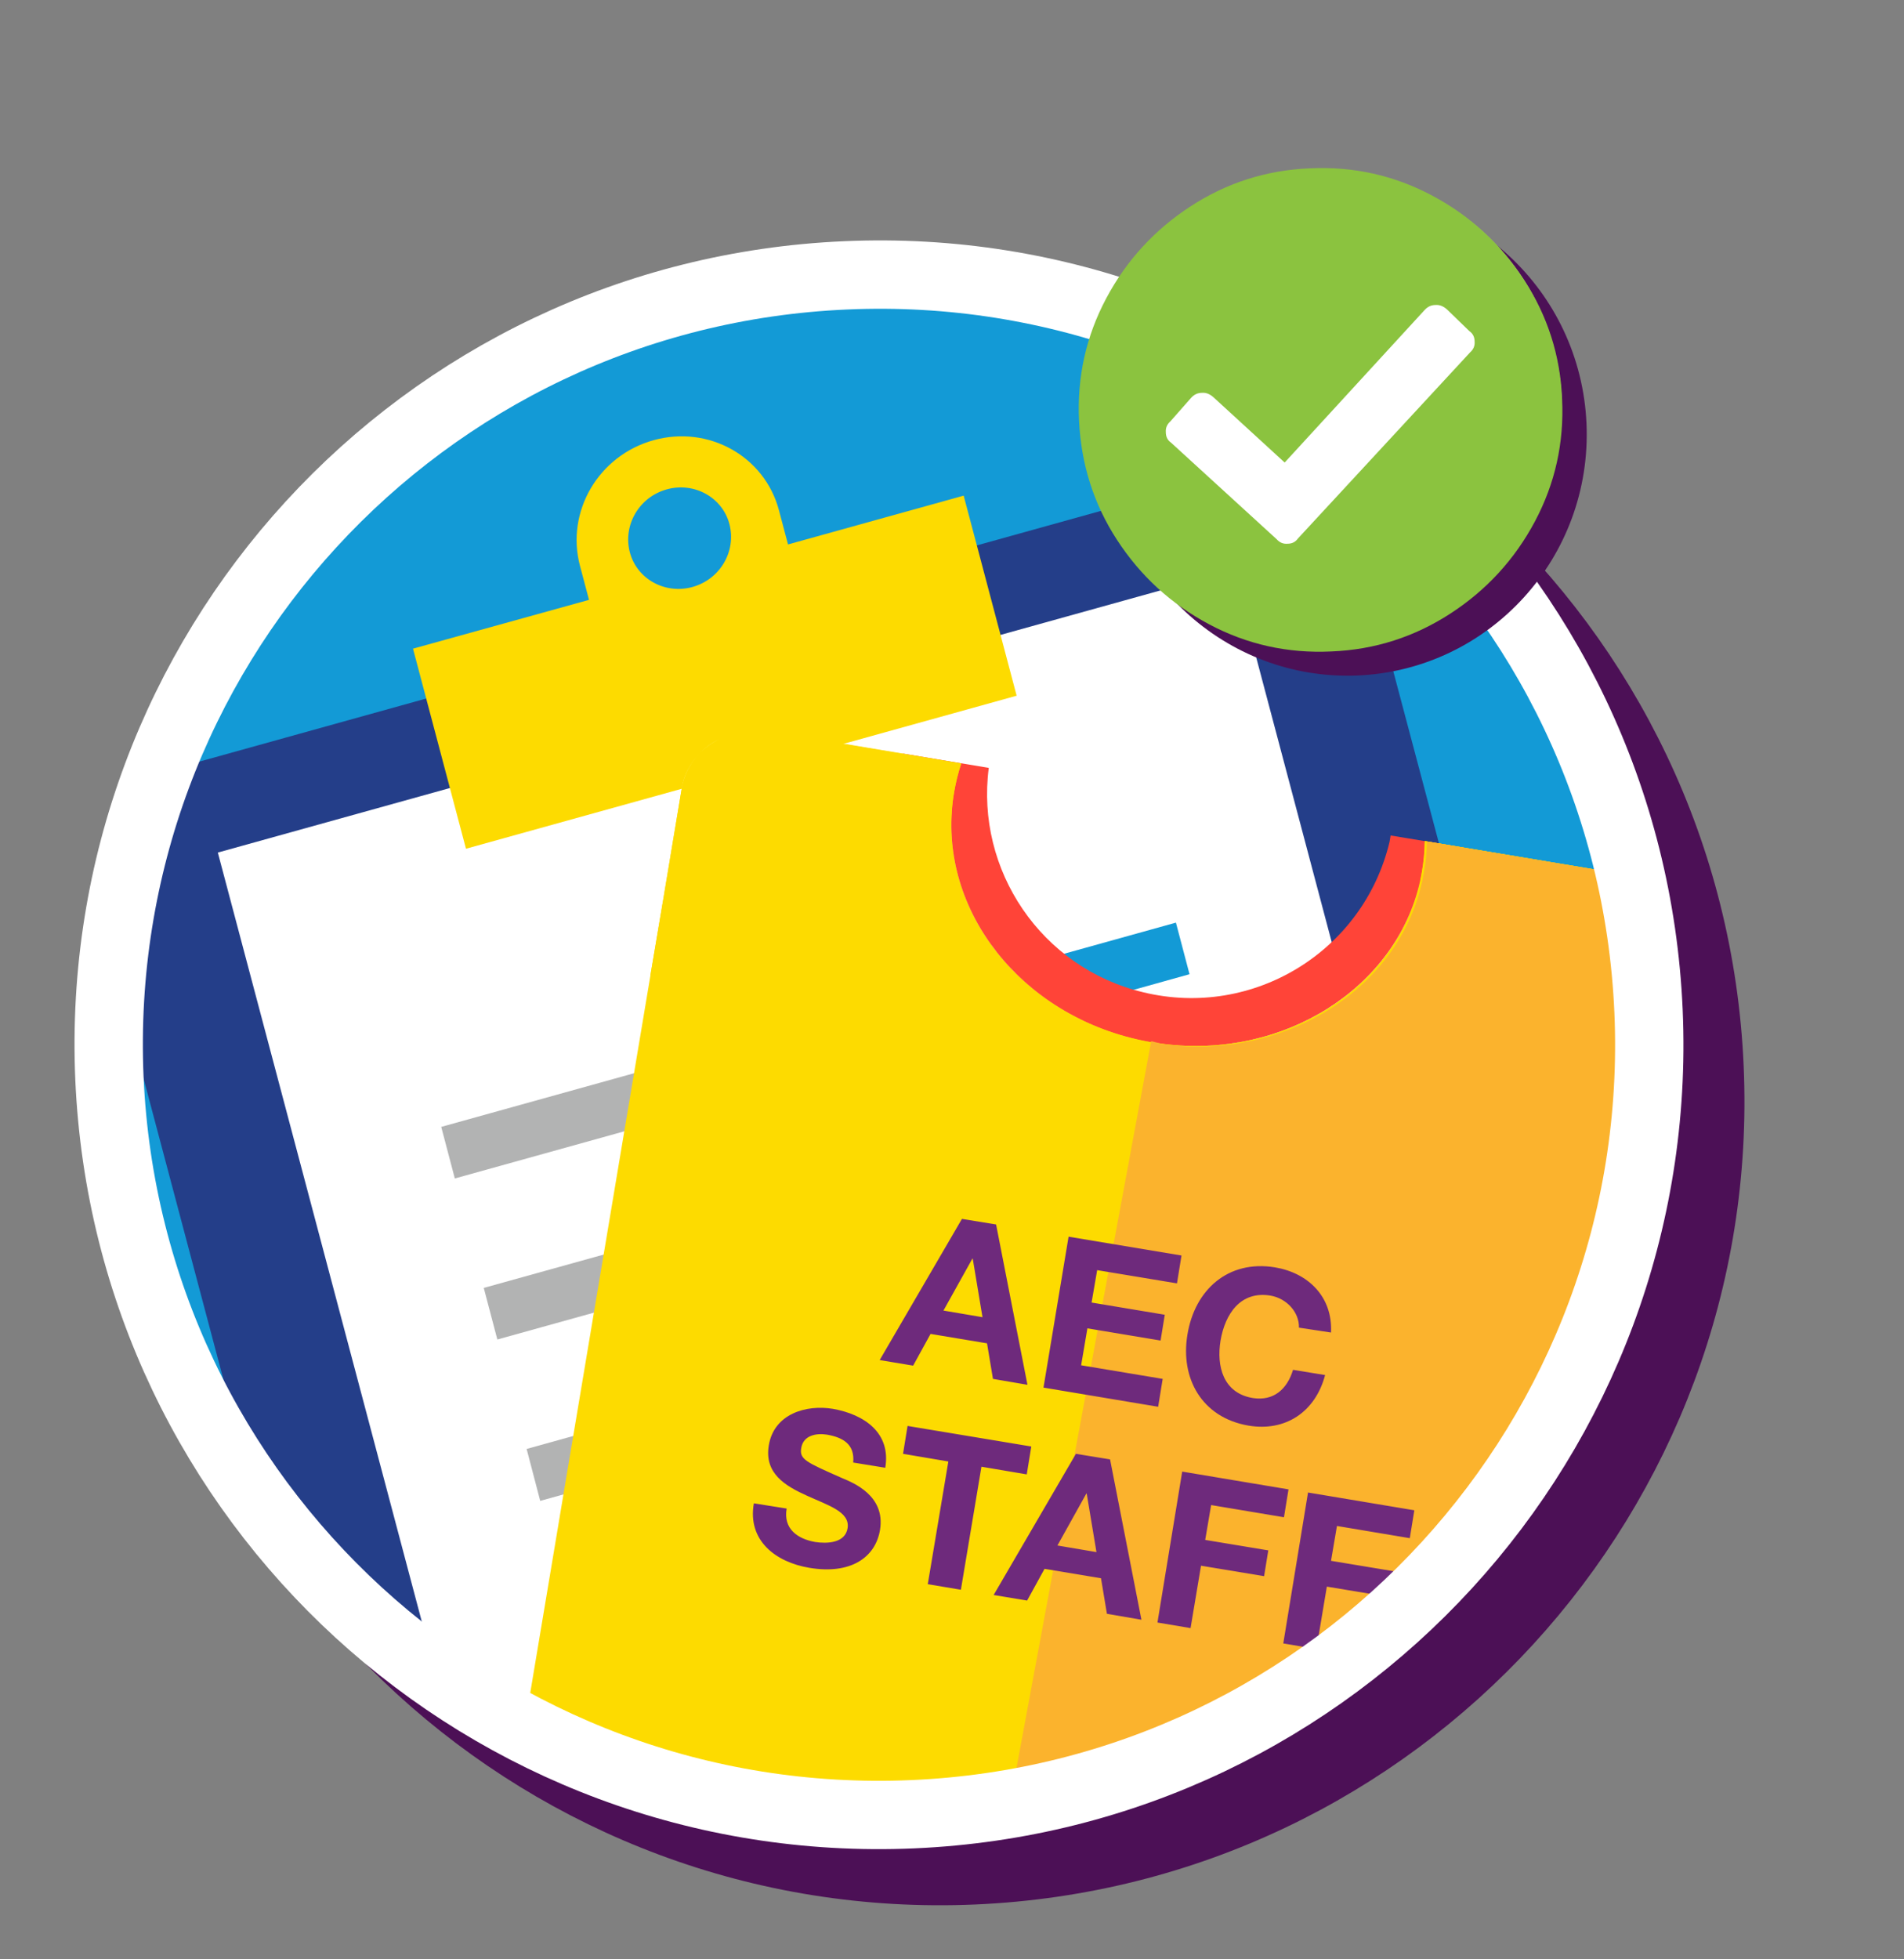 <?xml version="1.0" encoding="utf-8"?>
<!-- Generator: Adobe Illustrator 25.2.1, SVG Export Plug-In . SVG Version: 6.00 Build 0)  -->
<svg version="1.1" id="Layer_2" xmlns="http://www.w3.org/2000/svg" xmlns:xlink="http://www.w3.org/1999/xlink" x="0px" y="0px"
	 viewBox="0 0 546.3 562.1" style="enable-background:new 0 0 546.3 562.1;" xml:space="preserve">
<rect x="0" y="0" width="546.3" height="562.1" fill="#808080" stroke="none"/>
<style type="text/css">
	.st0{opacity:0.4;}
	.st1{clip-path:url(#SVGID_2_);fill:#4C1056;}
	.st2{fill:#4C1056;}
	.st3{fill:#B94CAC;}
	.st4{fill:#009CDE;}
	.st5{fill:#B3B3B3;}
	.st6{fill:none;stroke:#FFFFFF;stroke-width:2;stroke-miterlimit:10;}
	.st7{fill:none;stroke:#4C1056;stroke-width:19.609;}
	.st8{fill:#139AD6;}
	.st9{clip-path:url(#SVGID_4_);fill:#E8E7E7;}
	.st10{clip-path:url(#SVGID_4_);fill:#B1519E;}
	.st11{clip-path:url(#SVGID_4_);fill:#B2B3B3;}
	.st12{clip-path:url(#SVGID_4_);fill:#D1D1D1;}
	.st13{clip-path:url(#SVGID_4_);fill:#6E2A7C;}
	.st14{clip-path:url(#SVGID_4_);fill:#FDDB00;}
	.st15{clip-path:url(#SVGID_4_);fill:#231F20;}
	.st16{fill:none;stroke:#FFFFFF;stroke-width:19.609;}
	.st17{fill:#FFFFFF;}
	.st18{fill:#8BC33F;}
	.st19{clip-path:url(#SVGID_6_);fill:#243E89;}
	.st20{clip-path:url(#SVGID_6_);fill:#FFFFFF;}
	.st21{clip-path:url(#SVGID_6_);fill:#FDDB00;}
	.st22{clip-path:url(#SVGID_6_);fill:#139AD6;}
	.st23{clip-path:url(#SVGID_6_);fill:#B2B3B3;}
	.st24{clip-path:url(#SVGID_6_);fill:#FF4438;}
	.st25{clip-path:url(#SVGID_6_);fill:#DCF1FC;}
	.st26{clip-path:url(#SVGID_6_);fill:#FBB32D;}
	.st27{clip-path:url(#SVGID_6_);fill:#6E2A7C;}
	.st28{clip-path:url(#SVGID_8_);fill:#FDDB00;}
	.st29{clip-path:url(#SVGID_8_);fill:#FBB32D;}
	.st30{clip-path:url(#SVGID_8_);fill:#6E2A7C;}
	.st31{clip-path:url(#SVGID_10_);fill:#4C1056;}
</style>
<g>
	<g>
		<path class="st2" d="M279.4,536.6c121.9-5.3,216.5-108.5,211.1-230.4C485.2,184.3,382,89.7,260.1,95.1
			C138.2,100.4,43.7,203.5,49,325.5C54.3,447.4,157.5,541.9,279.4,536.6"/>
		<path class="st7" d="M279.4,536.6c121.9-5.3,216.5-108.5,211.1-230.4C485.2,184.3,382,89.7,260.1,95.1
			C138.2,100.4,43.7,203.5,49,325.5C54.3,447.4,157.5,541.9,279.4,536.6z"/>
		<path class="st8" d="M261.9,520.5C383.8,515.2,478.3,412,473,290.1C467.7,168.2,364.5,73.6,242.6,79
			C120.6,84.3,26.1,187.4,31.4,309.4C36.8,431.3,139.9,525.8,261.9,520.5"/>
	</g>
	<g>
		<defs>
			<path id="SVGID_5_" d="M242.6,78.9C120.6,84.3,26.1,187.4,31.4,309.4c5.3,121.9,108.5,216.5,230.4,211.1
				C383.8,515.2,478.3,412,473,290.1C467.8,171.4,370,78.7,252.4,78.7C249.1,78.7,245.9,78.8,242.6,78.9"/>
		</defs>
		<clipPath id="SVGID_2_">
			<use xlink:href="#SVGID_5_"  style="overflow:visible;"/>
		</clipPath>
		<path style="clip-path:url(#SVGID_2_);fill:#243E89;" d="M482.5,504.3l-98.2-370c-0.9-3.5-4.6-5.5-8.1-4.5L26.3,227.1
			c-3.6,1-5.7,4.6-4.8,8.1l78.9,297.4L482.5,504.3z"/>
		<polygon style="clip-path:url(#SVGID_2_);fill:#FFFFFF;" points="353.8,163.6 444.5,505.6 138.1,529.6 62.5,244.6 		"/>
		<path style="clip-path:url(#SVGID_2_);fill:#FDDB00;" d="M198.7,168.4c7.9-2.2,12.6-10.2,10.6-18c-2-7.7-10.1-12.2-18-10
			c-7.9,2.2-12.6,10.2-10.6,18C182.7,166.1,190.8,170.6,198.7,168.4 M169,172.1l-2.6-9.8c-4.1-15.5,5.3-31.6,21.1-36
			c15.8-4.4,31.9,4.6,36,20.1l2.6,9.8l50.4-14l15.2,57.4l-158,43.9l-15.2-57.4L169,172.1z"/>
		<polygon style="clip-path:url(#SVGID_2_);fill:#139AD6;" points="337.4,264.7 304.7,273.8 308.7,288.6 341.3,279.5 		"/>
		<polygon style="clip-path:url(#SVGID_2_);fill:#B2B3B3;" points="284.4,279.4 126.6,323.3 130.5,338.1 288.3,294.2 		"/>
		<polygon style="clip-path:url(#SVGID_2_);fill:#139AD6;" points="349.6,310.9 317,320 320.9,334.8 353.6,325.7 		"/>
		<polygon style="clip-path:url(#SVGID_2_);fill:#B2B3B3;" points="296.7,325.6 138.8,369.5 142.7,384.3 300.6,340.4 		"/>
		<polygon style="clip-path:url(#SVGID_2_);fill:#139AD6;" points="361.9,357.1 329.2,366.2 333.2,381 365.8,371.9 		"/>
		<polygon style="clip-path:url(#SVGID_2_);fill:#B2B3B3;" points="308.9,371.8 151.1,415.7 155,430.6 312.9,386.7 		"/>
		<polygon style="clip-path:url(#SVGID_2_);fill:#139AD6;" points="374.2,403.3 341.5,412.4 345.4,427.2 378.1,418.1 		"/>
		<polygon style="clip-path:url(#SVGID_2_);fill:#B2B3B3;" points="321.2,418 163.3,461.9 167.3,476.8 325.1,432.9 		"/>
		<path style="clip-path:url(#SVGID_2_);fill:#FF4438;" d="M402.9,346.4l17.3-103.2l-21.2-3.5c-0.1,0.6-0.2,1.2-0.3,1.8
			c-7.5,31.4-39.1,50.8-70.6,43.2c-29.4-7-48.2-35.1-44.4-64.4l-24.6-4.1l-17.3,103.2L402.9,346.4z"/>
		<path style="clip-path:url(#SVGID_2_);fill:#FDDB00;" d="M164,414.8l-20,119.5c-1.8,10.7,22.2,95,128.5,112.8
			c101.9,17.1,156.4-54.1,158.2-64.8L451,460.9l17-101.4l14.3-85.3c1.9-11.1-6.7-21.8-19-23.8l-54.5-9.1c0,2.9-0.3,5.8-0.8,8.7
			c-0.2,1-0.4,2-0.6,3c-6.8,30.6-39.1,51-73.7,46.5c-38.7-4.9-65.8-37.8-60-71.9c0.5-3,1.2-5.8,2.1-8.5l-54.5-9.1
			c-12.3-2.1-23.9,5.3-25.7,16.3l-14,83.5L164,414.8z"/>
		<path style="clip-path:url(#SVGID_2_);fill:#FFFFFF;" d="M206.5,212c-2.3,1.1-4.3,2.6-6,4.4v0C202.2,214.6,204.3,213.1,206.5,212"
			/>
		<path style="clip-path:url(#SVGID_2_);fill:#FFFFFF;" d="M200.6,216.4L200.6,216.4c-2.6,2.7-4.3,6.1-5,9.8l-5.5,33.1c0,0,0,0,0,0
			l0.2-1.4l5.3-31.7C196.2,222.4,198,219.1,200.6,216.4"/>
		<path style="clip-path:url(#SVGID_2_);fill:#FFFFFF;" d="M190,259.3l-3.5,20.6h0L190,259.3C190,259.3,190,259.3,190,259.3"/>
		<polygon style="clip-path:url(#SVGID_2_);fill:#FFFFFF;" points="477.2,304.6 477.2,304.6 476.7,307.8 473.3,327.9 		"/>
		<path style="clip-path:url(#SVGID_2_);fill:#DCF1FC;" d="M407.5,252.3L407.5,252.3c0,0.2-0.1,0.4-0.1,0.7
			c-6.8,30.6-39.1,51-73.7,46.5c34.6,4.4,66.8-16,73.7-46.5C407.4,252.7,407.5,252.5,407.5,252.3"/>
		<path style="clip-path:url(#SVGID_2_);fill:#DCF1FC;" d="M273.1,232.8c-2.2,31.3,22.4,60.2,57.5,66.2
			C295.5,293,270.8,264.1,273.1,232.8 M330.8,299C330.8,299,330.7,299,330.8,299C330.7,299,330.8,299,330.8,299"/>
		<path style="clip-path:url(#SVGID_2_);fill:#FDDB00;" d="M221.3,209.9l54.5,9.1c-0.9,2.6-1.5,5.2-2,8c0,0.2-0.1,0.4-0.1,0.6
			c-0.3,1.8-0.5,3.5-0.6,5.3c-2.2,31.3,22.4,60.2,57.5,66.2c0.1,0,0.1,0,0.2,0c0,0,0,0,0,0c1,0.2,2,0.3,3,0.4
			c34.6,4.4,66.8-16,73.7-46.5c0.1-0.2,0.1-0.4,0.1-0.7c0.2-0.8,0.3-1.6,0.4-2.3c0.5-2.8,0.7-5.5,0.8-8.3c0-0.1,0-0.3,0-0.4
			l54.5,9.1c5.3,0.9,9.9,3.4,13.3,6.8c4.5,4.5,6.8,10.7,5.7,17l-5.1,30.3l-3.9,23.4l-286.7-48l3.5-20.6l5.5-33.1
			c0.6-3.8,2.4-7.2,5-9.8c1.7-1.8,3.7-3.3,6-4.4C210.8,209.9,216,209,221.3,209.9"/>
		<path style="clip-path:url(#SVGID_2_);fill:#FBB32D;" d="M431.3,582.4L451.6,461l17-101.4l14.3-85.3c1.9-11.1-6.7-21.8-19-23.8
			l-54.5-9.1c0,2.9-0.3,5.8-0.8,8.7c-0.2,1-0.4,2-0.6,3c-6.8,30.6-39.1,51-73.7,46.5c-1.4-0.2-2.7-0.6-4-0.9l-64.3,347
			c2.4,0.5,4.6,1.1,7.1,1.5C375,664.2,429.5,593.1,431.3,582.4"/>
		<path style="clip-path:url(#SVGID_2_);fill:#6E2A7C;" d="M368.2,471.5l9.5,1.6l3-17.9l18.1,3l1.2-7.4l-18.1-3l1.7-10l20.9,3.5
			l1.3-8l-30.5-5.1L368.2,471.5z M332.1,465.5l9.5,1.6l3-17.9l18.1,3l1.2-7.4l-18.1-3l1.7-10l20.9,3.5l1.3-8l-30.5-5.1L332.1,465.5z
			 M311.7,428.5l0.1,0l2.8,16.8l-11.2-1.9L311.7,428.5z M285.1,457.6l9.6,1.6l5-9.1l16.2,2.7l1.7,10.2l9.9,1.7l-9-46l-9.8-1.6
			L285.1,457.6z M266.2,454.5l9.5,1.6l5.9-35.3l13,2.2l1.3-8l-35.5-5.9l-1.3,8l13,2.2L266.2,454.5z M216.3,431.3
			c-1.9,10.7,6.3,16.9,15.9,18.5c11.8,2,19-2.9,20.3-10.9c1.6-9.8-7.7-13.5-10.8-14.8c-10.4-4.6-12.4-5.4-11.8-8.7
			c0.6-3.6,4.3-4.3,7.4-3.8c4.5,0.8,8,2.7,7.5,8l9.2,1.5c1.7-10-6-15.3-15-16.9c-7.8-1.3-16.9,1.5-18.4,10.4
			c-1.4,8.1,4.7,11.7,10.9,14.5c6.1,2.8,12.4,4.6,11.7,9.3c-0.7,4.4-6,4.5-9.3,4c-5.1-0.9-9.2-3.8-8.2-9.6L216.3,431.3z"/>
		<path style="clip-path:url(#SVGID_2_);fill:#6E2A7C;" d="M381.9,382.3c0.5-10.2-6.5-17.1-16.1-18.7c-13.4-2.2-23,6.4-25.1,19.3
			c-2.1,12.5,4.1,23.8,17.5,26.1c10.6,1.8,19.2-3.9,22-14.5l-9.2-1.5c-1.7,5.6-5.6,9-11.5,8.1c-8.6-1.4-10.5-9.2-9.3-16.5
			c1.3-7.6,5.7-14.3,14.3-12.9c4.7,0.8,8.3,4.8,8.2,9.2L381.9,382.3z M299.4,398.1l32.9,5.5l1.3-8l-23.4-3.9l1.8-10.6l21,3.5
			l1.2-7.4l-21-3.5l1.6-9.3l22.9,3.8l1.3-8l-32.4-5.4L299.4,398.1z M279,361.1l0.1,0l2.8,16.8l-11.2-1.9L279,361.1z M252.4,390.2
			l9.6,1.6l5-9.1l16.2,2.7l1.7,10.2l9.9,1.7l-9-46l-9.8-1.6L252.4,390.2z"/>
	</g>
	<g>
		<path class="st16" d="M261.9,520.5C383.8,515.2,478.3,412,473,290.1C467.7,168.2,364.5,73.6,242.6,79
			C120.6,84.3,26.1,187.4,31.4,309.4C36.8,431.3,139.9,525.8,261.9,520.5z"/>
		<path class="st2" d="M389.6,193.8c37.9-1.7,67.3-34,65.6-72.3c-1.7-38.3-33.8-68-71.7-66.3c-37.9,1.7-67.3,34-65.6,72.3
			C319.6,165.7,351.7,195.4,389.6,193.8"/>
		<path class="st17" d="M382.4,186.2c37.9-1.7,67.3-33.7,65.7-71.7c-1.7-37.9-33.7-67.3-71.7-65.7c-37.9,1.7-67.3,33.7-65.7,71.7
			C312.3,158.4,344.4,187.8,382.4,186.2"/>
		<path class="st18" d="M372.4,154.5c-0.7,1-1.7,1.5-3,1.5c-1.3,0.1-2.3-0.4-3.1-1.3L336,127c-1-0.7-1.5-1.7-1.5-3
			c-0.1-1.3,0.4-2.3,1.3-3.1l5.9-6.7c0.9-1,1.9-1.5,3.2-1.5c1.2-0.1,2.3,0.4,3.3,1.3l20.4,18.7l40.1-43.7c0.9-1,1.9-1.5,3.2-1.5
			c1.2-0.1,2.3,0.4,3.3,1.3l6.4,6.2c1,0.7,1.5,1.7,1.5,3c0.1,1.3-0.4,2.3-1.3,3.1L372.4,154.5z M448.2,114.5
			c-0.5-12.5-4.2-23.9-10.9-34.2c-6.7-10.3-15.5-18.4-26.4-24.2c-10.9-5.8-22.6-8.4-35.1-7.8c-12.5,0.5-23.9,4.2-34.2,10.9
			c-10.3,6.7-18.4,15.5-24.2,26.4c-5.8,10.9-8.4,22.6-7.8,35.1s4.2,23.9,10.9,34.2c6.7,10.3,15.5,18.4,26.4,24.2
			c10.9,5.8,22.6,8.4,35.1,7.8c12.5-0.5,23.9-4.2,34.2-10.9s18.4-15.5,24.2-26.4C446.2,138.7,448.8,127,448.2,114.5"/>
	</g>
</g>
</svg>
